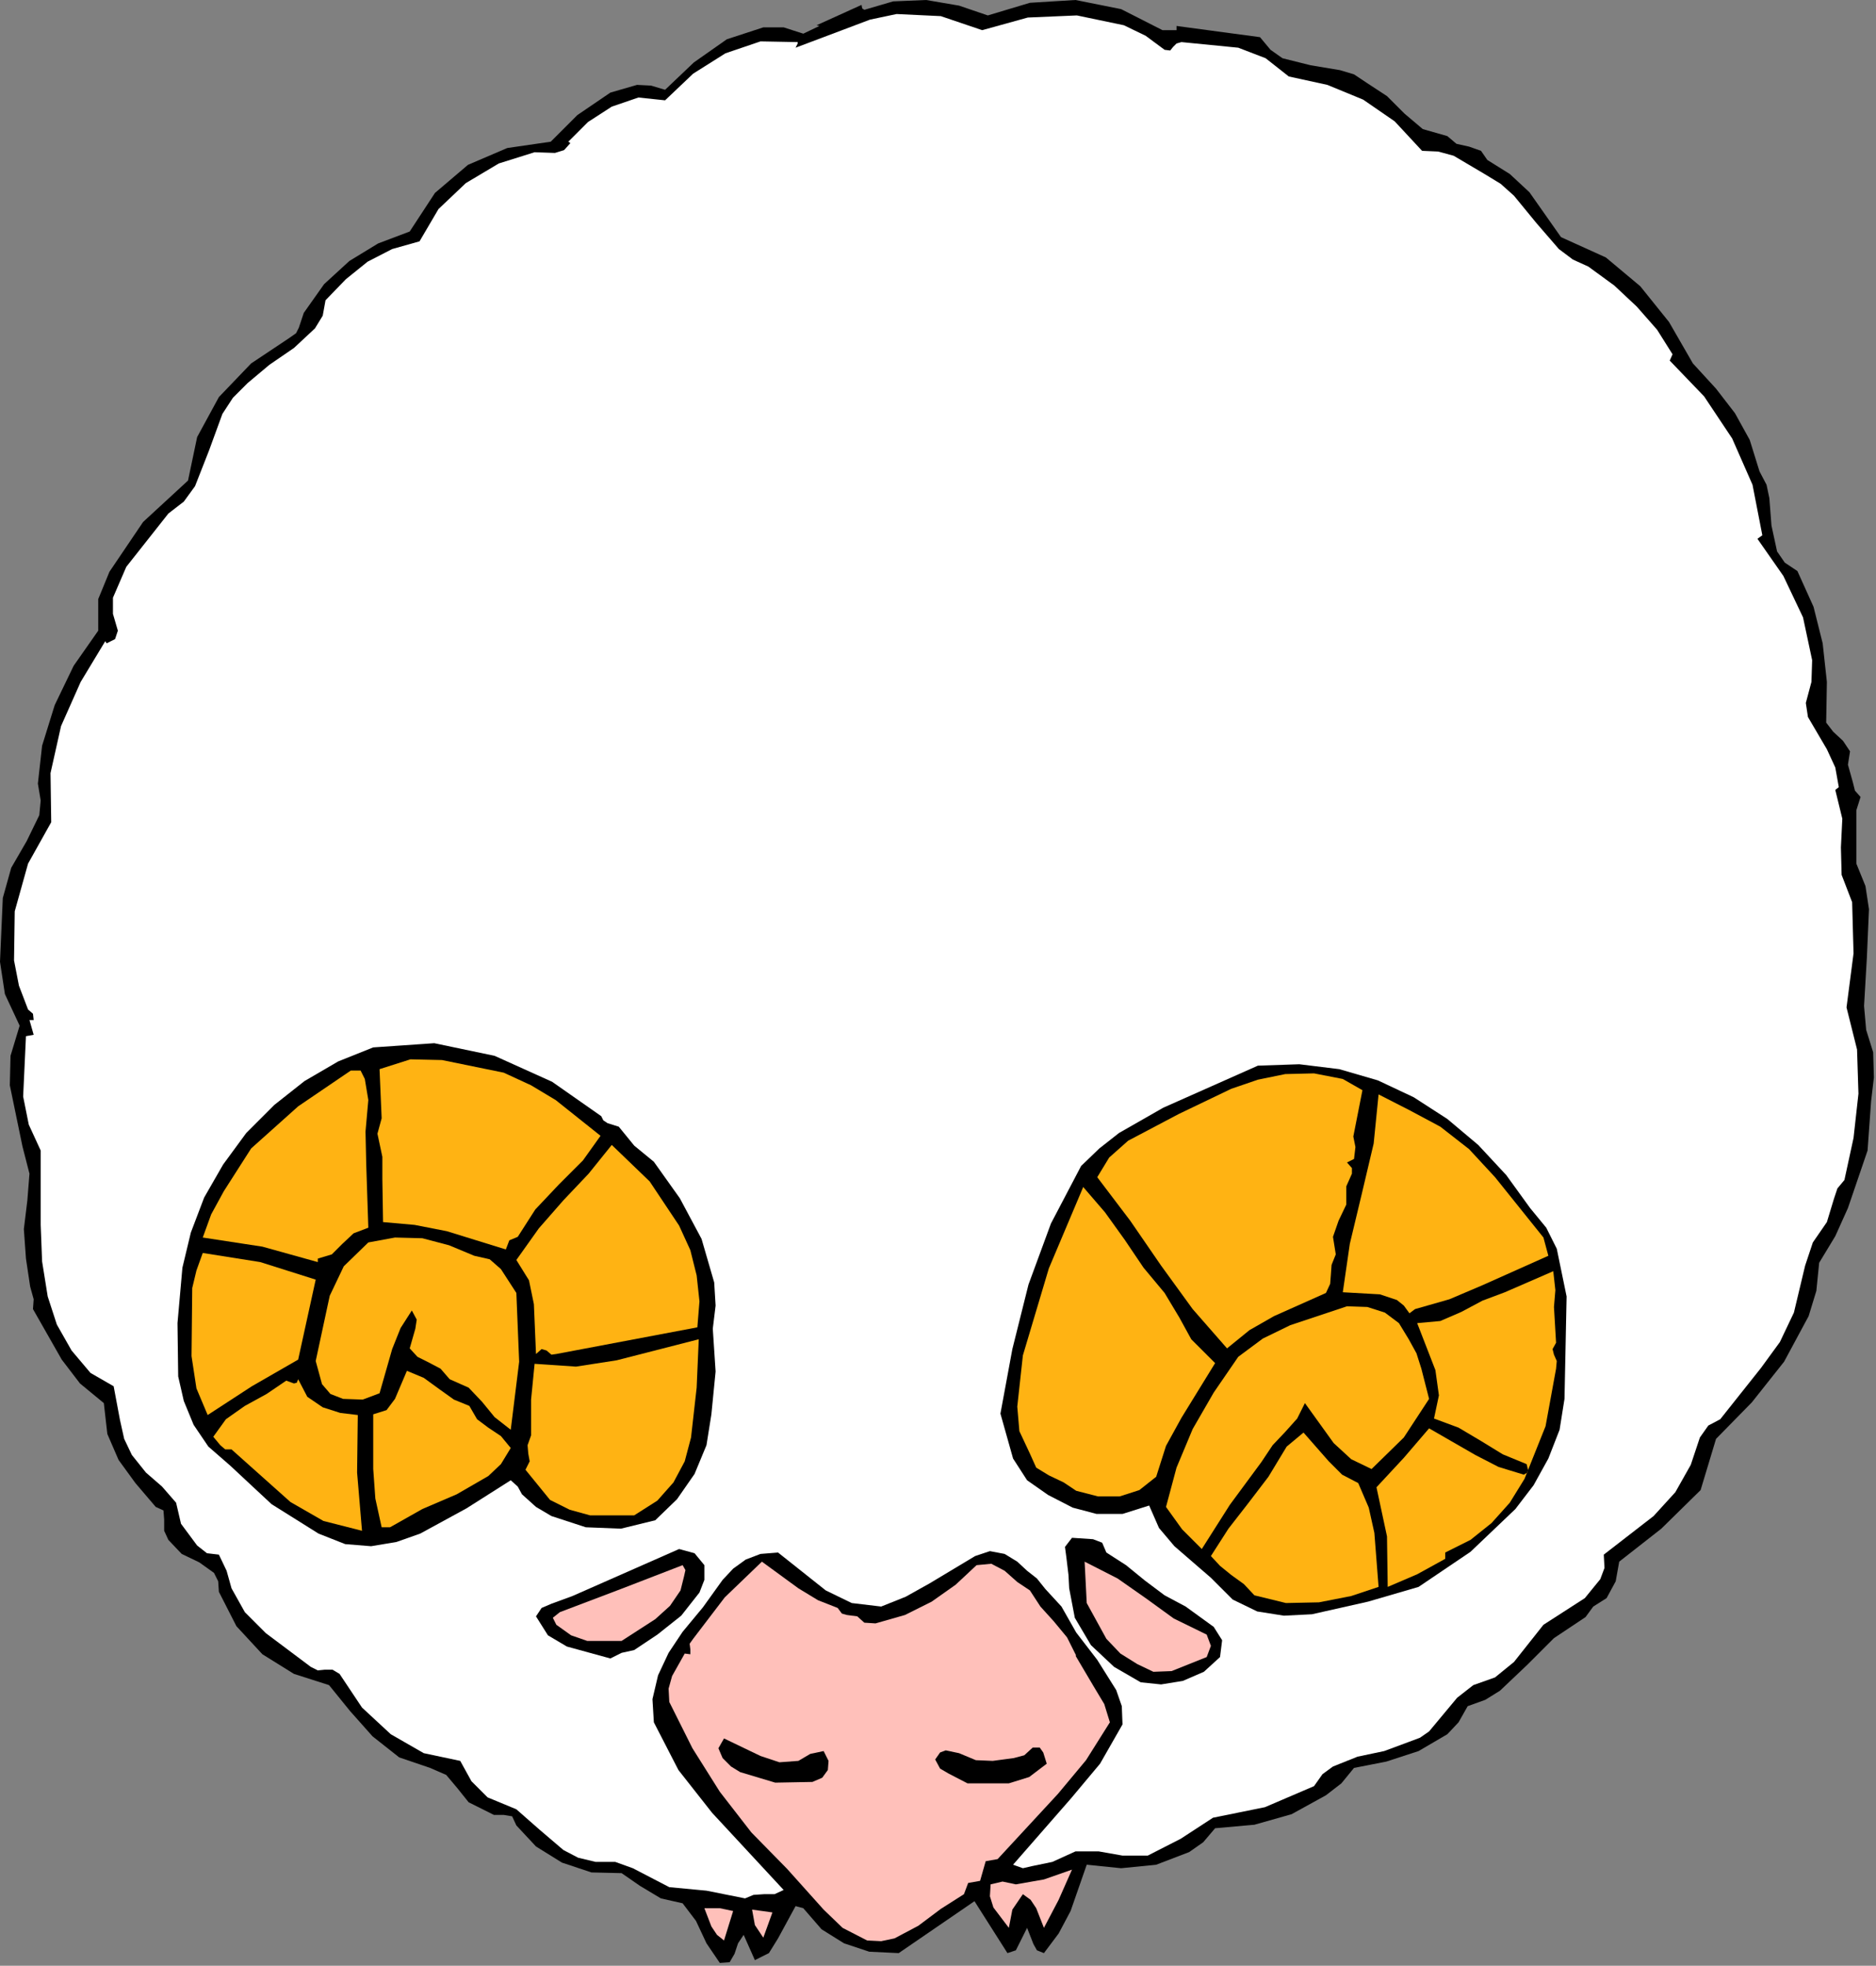 <?xml version="1.0" encoding="UTF-8" standalone="no"?>
<svg
   xmlns:dc="http://purl.org/dc/elements/1.1/"
   xmlns:cc="http://creativecommons.org/ns#"
   xmlns:rdf="http://www.w3.org/1999/02/22-rdf-syntax-ns#"
   xmlns:svg="http://www.w3.org/2000/svg"
   xmlns="http://www.w3.org/2000/svg"
   xmlns:sodipodi="http://sodipodi.sourceforge.net/DTD/sodipodi-0.dtd"
   xmlns:inkscape="http://www.inkscape.org/namespaces/inkscape"
   version="1.0"
   width="67.92mm"
   height="71.171mm"
   id="svg64"
   sodipodi:docname="ETOHT027.WMF">
  <rect width="100%" height="100%" fill="#808080" stroke="none"/>
  <sodipodi:namedview
     pagecolor="#ffffff"
     bordercolor="#666666"
     borderopacity="1"
     objecttolerance="10"
     gridtolerance="10"
     guidetolerance="10"
     inkscape:pageopacity="0"
     inkscape:pageshadow="2"
     inkscape:window-width="640"
     inkscape:window-height="480"
     id="namedview66" />
  <defs
     id="defs6">
    <clipPath
       clipPathUnits="userSpaceOnUse"
       id="clipWmfPath1">
      <path
         d="M 0,0 L 256.608,0 L 256.608,268.896 L 0,268.896 z"
         id="path2" />
    </clipPath>
    <pattern
       id="WMFhbasepattern"
       patternUnits="userSpaceOnUse"
       width="6"
       height="6"
       x="0"
       y="0" />
  </defs>
  <path
     style="fill:#000000;fill-rule:evenodd;fill-opacity:1;stroke:none;"
     clip-path="url(#clipWmfPath1)"
     d="  M 159.072,4.128   L 160.992,4.128   L 160.992,3.552   L 172.416,5.088   L 173.856,6.816   L 175.488,7.968   L 179.328,8.928   L 183.36,9.6   L 185.28,10.176   L 187.008,11.328   L 189.792,13.152   L 192.192,15.552   L 194.688,17.664   L 198.048,18.624   L 199.296,19.68   L 201.024,20.064   L 202.656,20.64   L 203.52,21.888   L 206.592,23.808   L 209.28,26.304   L 213.6,32.448   L 219.744,35.232   L 224.448,39.168   L 228.384,44.064   L 231.648,49.728   L 234.816,53.184   L 237.408,56.544   L 239.424,60.192   L 240.768,64.512   L 241.728,66.336   L 242.112,68.16   L 242.4,71.904   L 243.168,75.456   L 244.224,76.992   L 245.952,78.144   L 248.16,83.04   L 249.408,88.032   L 249.984,93.312   L 249.888,98.88   L 250.848,100.128   L 252.192,101.376   L 253.152,102.816   L 252.864,104.64   L 253.536,107.04   L 253.824,108.192   L 254.592,109.056   L 254.016,110.88   L 254.016,113.184   L 254.016,118.176   L 255.264,121.248   L 255.744,124.416   L 255.456,131.04   L 255.072,137.664   L 255.36,140.928   L 256.32,144   L 256.416,147.456   L 256.032,150.72   L 255.552,157.44   L 252.864,165.312   L 251.136,169.152   L 248.928,172.8   L 248.544,176.64   L 247.488,180.096   L 244.128,186.336   L 239.712,191.904   L 234.816,196.896   L 232.704,203.904   L 227.328,209.184   L 221.568,213.696   L 221.088,216.384   L 219.84,218.688   L 218.016,219.84   L 216.96,221.28   L 212.64,224.16   L 208.992,227.808   L 205.248,231.36   L 203.232,232.608   L 200.832,233.472   L 199.584,235.68   L 198.048,237.312   L 194.112,239.616   L 189.696,241.056   L 185.28,241.92   L 183.552,244.032   L 181.44,245.664   L 176.736,248.256   L 171.648,249.696   L 166.272,250.176   L 164.64,252.096   L 162.72,253.44   L 158.208,255.168   L 153.408,255.648   L 148.704,255.168   L 146.496,261.504   L 144.864,264.576   L 142.848,267.264   L 141.888,266.88   L 141.408,266.016   L 140.544,263.808   L 139.488,265.92   L 139.008,266.88   L 137.856,267.264   L 133.344,260.16   L 122.976,267.264   L 118.944,267.072   L 115.488,265.92   L 112.416,264   L 109.92,261.12   L 108.864,260.832   L 106.464,265.248   L 105.216,267.264   L 103.296,268.224   L 101.76,264.768   L 100.992,265.92   L 100.512,267.36   L 99.84,268.512   L 98.496,268.608   L 96.672,265.92   L 95.232,262.848   L 93.408,260.448   L 90.432,259.776   L 87.552,258.048   L 85.056,256.32   L 80.928,256.224   L 76.896,254.88   L 73.344,252.672   L 70.656,249.792   L 70.08,248.544   L 68.928,248.352   L 67.584,248.352   L 66.24,247.68   L 64.128,246.624   L 62.592,244.704   L 61.056,242.88   L 58.848,241.92   L 54.624,240.48   L 50.976,237.6   L 47.904,234.144   L 45.024,230.592   L 40.224,229.056   L 35.904,226.368   L 32.352,222.528   L 29.952,217.824   L 29.856,216.384   L 29.28,215.232   L 27.264,213.792   L 24.864,212.64   L 23.04,210.72   L 22.464,209.472   L 22.464,207.936   L 22.368,206.688   L 21.312,206.208   L 18.528,202.944   L 16.224,199.776   L 14.688,196.224   L 14.208,192   L 10.944,189.312   L 8.448,186.048   L 4.512,179.136   L 4.608,177.792   L 4.128,176.064   L 3.552,172.224   L 3.264,168.192   L 3.744,164.256   L 4.032,160.608   L 3.072,156.864   L 1.344,148.512   L 1.44,144.48   L 2.688,140.352   L 0.672,136.032   L 0,131.616   L 0.384,122.88   L 1.536,118.752   L 3.648,115.104   L 5.376,111.552   L 5.568,109.536   L 5.184,107.232   L 5.76,102.048   L 7.488,96.48   L 10.08,91.104   L 13.44,86.304   L 13.44,81.984   L 14.976,78.24   L 19.584,71.424   L 25.728,65.76   L 26.976,59.808   L 29.952,54.336   L 34.368,49.728   L 39.552,46.272   L 40.512,45.6   L 40.896,44.832   L 41.568,42.816   L 44.352,38.88   L 47.808,35.712   L 51.744,33.312   L 56.064,31.68   L 59.52,26.4   L 64.032,22.56   L 69.408,20.256   L 75.36,19.392   L 79.008,15.744   L 83.52,12.672   L 87.168,11.616   L 89.088,11.712   L 91.008,12.288   L 94.944,8.544   L 99.456,5.376   L 104.448,3.744   L 107.232,3.744   L 109.92,4.608   L 112.128,3.552   L 111.744,3.456   L 117.888,0.672   L 117.984,1.152   L 118.272,1.344   L 122.208,0.192   L 126.72,0   L 131.232,0.768   L 135.168,2.112   L 140.928,0.384   L 147.168,0   L 153.408,1.248   L 159.072,4.128  z "
     id="path8" />
  <path
     style="fill:#ffffff;fill-rule:evenodd;fill-opacity:1;stroke:none;"
     clip-path="url(#clipWmfPath1)"
     d="  M 134.4,4.128   L 140.64,2.4   L 147.36,2.112   L 153.792,3.456   L 156.768,4.896   L 159.36,6.816   L 160.128,6.912   L 160.512,6.432   L 160.992,5.952   L 161.664,5.76   L 169.44,6.528   L 173.184,7.968   L 176.352,10.464   L 181.632,11.616   L 186.528,13.632   L 190.848,16.608   L 194.592,20.64   L 196.8,20.736   L 198.912,21.312   L 203.136,23.808   L 205.344,25.152   L 207.168,26.784   L 210.24,30.528   L 213.312,34.08   L 215.232,35.52   L 217.344,36.48   L 220.896,39.072   L 223.968,41.952   L 226.752,45.12   L 228.864,48.48   L 228.48,49.344   L 233.184,54.24   L 237.024,60   L 239.808,66.336   L 241.152,73.248   L 240.48,73.728   L 244.032,78.816   L 246.72,84.48   L 247.968,90.336   L 247.872,93.312   L 247.104,96.192   L 247.392,98.112   L 249.984,102.528   L 251.136,105.024   L 251.616,107.712   L 251.136,108.096   L 252.096,112.032   L 251.904,115.968   L 252,119.712   L 253.44,123.456   L 253.632,130.464   L 252.672,137.856   L 254.112,143.616   L 254.304,149.664   L 253.632,155.712   L 252.384,161.472   L 251.424,162.624   L 250.944,164.064   L 249.984,167.232   L 248.064,170.016   L 247.008,173.184   L 245.472,179.616   L 243.552,183.648   L 240.96,187.2   L 235.392,194.208   L 233.76,195.072   L 232.608,196.704   L 231.36,200.448   L 229.248,204.192   L 226.272,207.456   L 219.456,212.736   L 219.552,214.56   L 218.976,216.096   L 216.864,218.688   L 211.2,222.336   L 207.168,227.424   L 204.576,229.536   L 201.6,230.592   L 199.392,232.32   L 197.472,234.624   L 195.552,236.928   L 194.304,237.792   L 192.768,238.368   L 189.408,239.616   L 185.76,240.384   L 182.4,241.728   L 180.96,242.784   L 179.808,244.416   L 173.088,247.296   L 165.984,248.736   L 161.568,251.616   L 157.056,253.92   L 153.6,253.92   L 150.336,253.344   L 147.168,253.344   L 144,254.784   L 141.216,255.36   L 139.968,255.648   L 138.624,255.168   L 146.592,246.048   L 150.528,241.344   L 153.6,235.968   L 153.504,233.472   L 152.736,231.264   L 150.144,227.136   L 147.264,223.392   L 145.248,219.84   L 143.04,217.44   L 141.888,216   L 140.544,214.944   L 139.2,213.696   L 137.472,212.64   L 135.456,212.256   L 133.44,212.928   L 127.2,216.672   L 123.936,218.496   L 120.576,219.84   L 116.544,219.36   L 112.992,217.632   L 106.464,212.448   L 104.064,212.64   L 102.048,213.408   L 100.32,214.656   L 98.88,216.192   L 96.192,219.936   L 93.408,223.296   L 91.488,226.176   L 90.048,229.248   L 89.28,232.512   L 89.472,235.68   L 92.832,242.208   L 97.44,248.064   L 107.232,258.624   L 105.984,259.2   L 104.544,259.2   L 103.104,259.296   L 101.952,259.776   L 96.672,258.72   L 91.584,258.24   L 86.592,255.648   L 84.192,254.784   L 81.504,254.784   L 79.104,254.208   L 77.088,253.152   L 73.824,250.368   L 70.656,247.584   L 66.72,245.952   L 64.512,243.744   L 62.976,240.96   L 57.984,239.904   L 53.472,237.312   L 49.536,233.664   L 46.464,229.056   L 45.504,228.48   L 44.448,228.48   L 43.488,228.576   L 42.528,228.096   L 36.384,223.488   L 33.504,220.608   L 31.68,217.344   L 31.008,214.944   L 29.952,212.736   L 28.32,212.544   L 26.976,211.488   L 24.768,208.512   L 24.096,205.632   L 22.176,203.424   L 19.968,201.504   L 18.048,199.104   L 16.992,196.896   L 16.416,194.304   L 15.552,189.696   L 12.384,187.872   L 9.792,184.8   L 7.776,181.248   L 6.528,177.408   L 5.76,172.608   L 5.568,167.616   L 5.568,157.44   L 3.936,153.888   L 3.168,150.048   L 3.552,141.792   L 4.608,141.6   L 4.032,139.584   L 4.608,139.584   L 4.512,138.72   L 3.84,138.144   L 2.592,134.88   L 1.92,131.424   L 2.016,124.704   L 3.84,118.176   L 7.008,112.512   L 6.912,105.792   L 8.352,99.36   L 11.04,93.312   L 14.4,87.744   L 14.592,88.032   L 15.744,87.456   L 16.128,86.304   L 15.456,84   L 15.456,81.792   L 17.28,77.568   L 23.04,70.272   L 25.152,68.64   L 26.688,66.528   L 28.608,61.632   L 30.432,56.64   L 31.872,54.432   L 33.888,52.416   L 36.864,49.92   L 40.224,47.616   L 43.104,44.928   L 44.16,43.2   L 44.544,41.088   L 47.328,38.208   L 50.304,35.808   L 53.664,34.08   L 57.408,33.024   L 60,28.608   L 63.744,25.056   L 68.256,22.368   L 73.152,20.832   L 75.936,20.928   L 77.184,20.544   L 78.048,19.584   L 77.76,19.392   L 80.448,16.704   L 83.712,14.592   L 87.36,13.344   L 91.008,13.728   L 94.848,10.08   L 99.264,7.296   L 104.064,5.664   L 109.152,5.76   L 109.152,5.952   L 108.864,6.528   L 115.488,4.032   L 119.04,2.688   L 122.688,1.92   L 128.736,2.208   L 134.4,4.128  z "
     id="path10" />
  <path
     style="fill:#000000;fill-rule:evenodd;fill-opacity:1;stroke:none;"
     clip-path="url(#clipWmfPath1)"
     d="  M 84.672,154.176   L 86.784,156.768   L 89.472,158.976   L 93.024,163.968   L 96,169.536   L 97.728,175.488   L 97.92,178.656   L 97.536,181.824   L 97.92,187.68   L 97.344,193.536   L 96.672,197.76   L 95.04,201.696   L 92.64,205.152   L 89.664,208.032   L 84.96,209.184   L 80.16,208.992   L 75.456,207.456   L 73.344,206.208   L 71.424,204.48   L 70.848,203.424   L 69.888,202.56   L 63.84,206.4   L 57.504,209.856   L 54.24,211.008   L 50.784,211.584   L 47.232,211.296   L 43.584,209.856   L 37.152,205.824   L 31.488,200.544   L 28.512,197.952   L 26.496,194.976   L 25.152,191.712   L 24.384,188.352   L 24.288,181.056   L 24.96,173.472   L 26.112,168.672   L 27.936,163.872   L 30.528,159.36   L 33.696,155.04   L 37.536,151.2   L 41.664,147.936   L 46.272,145.248   L 51.072,143.328   L 59.424,142.752   L 67.68,144.48   L 75.552,148.032   L 82.272,152.736   L 82.56,153.312   L 83.136,153.696   L 84.672,154.176  z "
     id="path12" />
  <path
     style="fill:#ffb313;fill-rule:evenodd;fill-opacity:1;stroke:none;"
     clip-path="url(#clipWmfPath1)"
     d="  M 82.176,155.424   L 79.776,158.784   L 76.512,162.048   L 73.248,165.504   L 70.848,169.248   L 69.696,169.728   L 69.216,170.976   L 61.152,168.48   L 56.736,167.616   L 52.416,167.232   L 52.32,161.376   L 52.32,158.304   L 51.648,155.136   L 52.224,153.024   L 52.128,150.816   L 51.936,146.304   L 56.16,144.96   L 60.48,145.056   L 68.928,146.784   L 72.672,148.512   L 76.032,150.528   L 82.176,155.424  z "
     id="path14" />
  <path
     style="fill:#000000;fill-rule:evenodd;fill-opacity:1;stroke:none;"
     clip-path="url(#clipWmfPath1)"
     d="  M 209.376,165.312   L 211.584,168   L 213.024,170.88   L 214.368,177.408   L 214.08,191.424   L 213.408,195.648   L 211.872,199.584   L 209.856,203.232   L 207.36,206.496   L 201.216,212.352   L 194.112,217.152   L 187.2,219.168   L 179.52,220.896   L 175.68,221.088   L 172.032,220.512   L 168.672,218.88   L 165.696,215.904   L 160.704,211.584   L 158.592,209.088   L 157.248,206.016   L 153.6,207.168   L 150.048,207.168   L 146.784,206.304   L 143.424,204.576   L 140.544,202.56   L 138.624,199.584   L 136.896,193.44   L 138.528,184.608   L 140.736,175.776   L 143.808,167.424   L 147.936,159.552   L 150.432,157.152   L 153.12,155.04   L 159.168,151.584   L 172.128,145.824   L 177.792,145.632   L 183.264,146.304   L 188.544,147.84   L 193.44,150.144   L 198.048,153.12   L 202.272,156.672   L 206.112,160.8   L 209.376,165.312  z "
     id="path16" />
  <path
     style="fill:#ffb313;fill-rule:evenodd;fill-opacity:1;stroke:none;"
     clip-path="url(#clipWmfPath1)"
     d="  M 50.4,150.528   L 50.016,154.848   L 50.112,159.264   L 50.4,168   L 48.384,168.768   L 46.848,170.208   L 45.408,171.648   L 43.488,172.224   L 43.488,172.704   L 35.904,170.592   L 27.744,169.344   L 28.896,166.176   L 30.624,163.008   L 34.368,157.152   L 40.8,151.392   L 48,146.496   L 49.344,146.496   L 49.92,147.648   L 50.4,150.528  z "
     id="path18" />
  <path
     style="fill:#ffb313;fill-rule:evenodd;fill-opacity:1;stroke:none;"
     clip-path="url(#clipWmfPath1)"
     d="  M 186.432,149.184   L 185.184,155.52   L 185.472,156.96   L 185.28,158.592   L 184.32,159.072   L 184.992,159.84   L 184.992,160.608   L 184.224,162.336   L 184.224,164.832   L 183.168,167.04   L 182.4,169.248   L 182.784,171.648   L 182.208,173.088   L 182.112,174.432   L 182.016,175.68   L 181.44,176.928   L 174.336,180.096   L 170.976,182.016   L 167.904,184.512   L 163.2,179.136   L 158.88,173.184   L 154.656,167.04   L 150.144,161.088   L 151.776,158.4   L 154.368,156.096   L 161.28,152.448   L 168.48,148.992   L 172.128,147.744   L 175.872,146.976   L 179.808,146.88   L 183.744,147.648   L 186.432,149.184  z "
     id="path20" />
  <path
     style="fill:#ffb313;fill-rule:evenodd;fill-opacity:1;stroke:none;"
     clip-path="url(#clipWmfPath1)"
     d="  M 197.088,154.176   L 201.024,157.248   L 204.576,161.088   L 211.2,169.344   L 211.872,171.84   L 202.848,175.872   L 198.336,177.792   L 193.632,179.136   L 192.864,179.712   L 192.096,178.656   L 191.136,177.888   L 188.832,177.12   L 183.744,176.832   L 184.704,170.208   L 186.336,163.392   L 187.968,156.48   L 188.64,149.76   L 192.96,151.968   L 197.088,154.176  z "
     id="path22" />
  <path
     style="fill:#ffb313;fill-rule:evenodd;fill-opacity:1;stroke:none;"
     clip-path="url(#clipWmfPath1)"
     d="  M 95.424,181.632   L 76.128,185.28   L 75.456,185.376   L 74.784,184.8   L 74.112,184.608   L 73.344,185.28   L 73.056,178.464   L 72.384,175.2   L 70.656,172.416   L 73.728,168.096   L 77.088,164.256   L 80.544,160.608   L 83.712,156.672   L 88.896,161.664   L 92.928,167.712   L 94.464,171.072   L 95.328,174.528   L 95.712,178.08   L 95.424,181.632  z "
     id="path24" />
  <path
     style="fill:#ffb313;fill-rule:evenodd;fill-opacity:1;stroke:none;"
     clip-path="url(#clipWmfPath1)"
     d="  M 159.36,176.928   L 161.376,180.288   L 163.008,183.264   L 166.272,186.528   L 161.664,194.016   L 159.552,197.856   L 158.208,202.08   L 155.904,203.904   L 153.216,204.768   L 150.24,204.768   L 147.264,204   L 145.536,202.848   L 143.52,201.888   L 141.792,200.832   L 140.928,198.912   L 139.488,195.84   L 139.2,192.48   L 139.968,185.472   L 143.52,173.568   L 148.224,162.432   L 151.2,165.888   L 153.888,169.632   L 156.48,173.472   L 159.36,176.928  z "
     id="path26" />
  <path
     style="fill:#ffb313;fill-rule:evenodd;fill-opacity:1;stroke:none;"
     clip-path="url(#clipWmfPath1)"
     d="  M 70.656,176.928   L 71.04,186.336   L 69.888,195.648   L 67.68,193.92   L 65.952,191.808   L 64.128,189.888   L 61.536,188.736   L 60.288,187.296   L 58.656,186.432   L 57.12,185.664   L 56.064,184.512   L 56.832,181.824   L 57.024,180.576   L 56.352,179.328   L 54.816,181.728   L 53.664,184.608   L 51.936,190.656   L 49.632,191.52   L 46.944,191.424   L 45.216,190.752   L 44.064,189.408   L 43.2,186.24   L 45.12,177.312   L 47.04,173.28   L 50.4,170.016   L 54.048,169.344   L 57.792,169.44   L 61.44,170.4   L 64.896,171.84   L 67.008,172.32   L 68.544,173.664   L 70.656,176.928  z "
     id="path28" />
  <path
     style="fill:#ffb313;fill-rule:evenodd;fill-opacity:1;stroke:none;"
     clip-path="url(#clipWmfPath1)"
     d="  M 43.2,175.104   L 40.8,186.048   L 34.464,189.696   L 28.416,193.632   L 26.88,189.984   L 26.208,185.568   L 26.304,176.256   L 26.88,173.856   L 27.744,171.456   L 35.616,172.704   L 43.2,175.104  z "
     id="path30" />
  <path
     style="fill:#ffb313;fill-rule:evenodd;fill-opacity:1;stroke:none;"
     clip-path="url(#clipWmfPath1)"
     d="  M 212.928,183.744   L 212.448,184.608   L 212.64,185.376   L 213.024,186.24   L 212.928,187.296   L 211.488,195.168   L 208.608,202.368   L 206.592,205.632   L 204.096,208.416   L 201.216,210.72   L 197.76,212.448   L 197.76,213.312   L 193.92,215.424   L 189.888,217.152   L 189.792,210.24   L 188.352,203.52   L 192.096,199.488   L 195.552,195.456   L 201.888,199.104   L 205.056,200.736   L 208.512,201.792   L 208.992,201.504   L 209.088,201.12   L 208.896,200.352   L 205.632,199.008   L 202.656,197.184   L 199.584,195.36   L 196.224,194.112   L 196.896,190.944   L 196.416,187.488   L 193.92,181.056   L 197.088,180.768   L 199.968,179.52   L 202.848,177.984   L 205.92,176.832   L 212.544,173.952   L 212.832,176.544   L 212.64,178.848   L 212.928,183.744  z "
     id="path32" />
  <path
     style="fill:#ffb313;fill-rule:evenodd;fill-opacity:1;stroke:none;"
     clip-path="url(#clipWmfPath1)"
     d="  M 192.768,183.264   L 193.824,185.184   L 194.496,187.296   L 195.552,191.424   L 192.096,196.704   L 187.68,201.024   L 184.896,199.68   L 182.496,197.472   L 178.56,192   L 177.504,194.112   L 175.872,195.936   L 174.144,197.76   L 172.608,200.064   L 168.288,205.92   L 164.448,211.968   L 161.76,209.28   L 159.552,206.208   L 160.992,200.832   L 163.2,195.552   L 166.08,190.56   L 169.44,185.664   L 172.8,183.168   L 176.544,181.344   L 184.32,178.752   L 187.104,178.848   L 189.504,179.616   L 191.424,181.056   L 192.768,183.264  z "
     id="path34" />
  <path
     style="fill:#ffb313;fill-rule:evenodd;fill-opacity:1;stroke:none;"
     clip-path="url(#clipWmfPath1)"
     d="  M 95.616,183.264   L 95.328,189.888   L 94.56,196.704   L 93.696,199.968   L 92.16,202.848   L 89.952,205.344   L 86.784,207.36   L 80.736,207.36   L 77.952,206.592   L 75.264,205.248   L 71.904,201.12   L 72.48,199.968   L 72.288,198.912   L 72.192,197.76   L 72.672,196.416   L 72.672,191.52   L 73.152,186.624   L 78.816,187.008   L 84.384,186.144   L 95.616,183.264  z "
     id="path36" />
  <path
     style="fill:#ffb313;fill-rule:evenodd;fill-opacity:1;stroke:none;"
     clip-path="url(#clipWmfPath1)"
     d="  M 64.224,192.384   L 65.28,194.208   L 66.816,195.36   L 68.544,196.512   L 69.888,198.144   L 68.544,200.352   L 66.816,201.984   L 62.496,204.48   L 57.792,206.496   L 53.376,208.992   L 52.224,208.992   L 51.36,205.056   L 51.072,201.024   L 51.072,193.536   L 52.896,192.96   L 54.048,191.424   L 55.68,187.584   L 57.984,188.544   L 60.096,190.08   L 62.112,191.52   L 64.224,192.384  z "
     id="path38" />
  <path
     style="fill:#ffb313;fill-rule:evenodd;fill-opacity:1;stroke:none;"
     clip-path="url(#clipWmfPath1)"
     d="  M 48.96,193.632   L 48.864,201.504   L 49.536,209.472   L 44.256,208.128   L 39.744,205.536   L 31.68,198.336   L 30.816,198.336   L 30.144,197.76   L 29.184,196.608   L 30.912,194.208   L 33.504,192.384   L 36.48,190.752   L 39.168,188.928   L 40.224,189.312   L 40.608,189.216   L 40.8,188.736   L 42.048,191.136   L 44.16,192.576   L 46.56,193.344   L 48.96,193.632  z "
     id="path40" />
  <path
     style="fill:#ffb313;fill-rule:evenodd;fill-opacity:1;stroke:none;"
     clip-path="url(#clipWmfPath1)"
     d="  M 185.856,202.944   L 187.296,206.304   L 188.064,209.76   L 188.64,217.152   L 184.896,218.4   L 180.48,219.264   L 175.968,219.36   L 171.648,218.304   L 170.208,216.768   L 168.48,215.52   L 166.944,214.272   L 165.696,212.928   L 168.096,209.184   L 170.784,205.728   L 173.568,202.08   L 176.064,197.952   L 178.368,196.032   L 181.824,199.968   L 183.648,201.792   L 185.856,202.944  z "
     id="path42" />
  <path
     style="fill:#000000;fill-rule:evenodd;fill-opacity:1;stroke:none;"
     clip-path="url(#clipWmfPath1)"
     d="  M 151.392,212.448   L 154.08,214.176   L 156.672,216.288   L 159.36,218.304   L 162.24,219.84   L 166.08,222.624   L 167.232,224.448   L 166.944,226.752   L 164.736,228.768   L 161.856,230.016   L 158.88,230.496   L 156.096,230.208   L 152.448,228.096   L 149.28,225.12   L 147.072,221.376   L 146.304,217.344   L 146.208,215.52   L 145.92,213.12   L 145.728,211.68   L 146.688,210.432   L 149.568,210.624   L 150.816,211.104   L 151.392,212.448  z "
     id="path44" />
  <path
     style="fill:#000000;fill-rule:evenodd;fill-opacity:1;stroke:none;"
     clip-path="url(#clipWmfPath1)"
     d="  M 96.384,214.176   L 96.384,216.192   L 95.712,217.92   L 93.216,221.088   L 89.952,223.68   L 86.784,225.792   L 85.056,226.176   L 83.52,226.944   L 77.568,225.312   L 74.976,223.776   L 73.344,221.184   L 74.112,220.032   L 75.456,219.456   L 78.336,218.4   L 92.928,211.968   L 95.04,212.544   L 96.384,214.176  z "
     id="path46" />
  <path
     style="fill:#ffc0ba;fill-rule:evenodd;fill-opacity:1;stroke:none;"
     clip-path="url(#clipWmfPath1)"
     d="  M 114.624,220.032   L 115.2,220.8   L 115.872,220.992   L 117.312,221.184   L 118.272,222.048   L 119.808,222.144   L 123.84,220.992   L 127.488,219.168   L 130.752,216.864   L 133.632,214.176   L 135.648,213.984   L 137.472,214.944   L 139.2,216.48   L 140.928,217.632   L 142.368,219.84   L 144.192,221.856   L 146.016,224.064   L 147.264,226.56   L 147.168,226.56   L 149.664,230.784   L 151.104,233.184   L 151.872,235.68   L 148.608,240.864   L 144.768,245.472   L 136.512,254.4   L 134.88,254.688   L 134.496,256.032   L 134.112,257.376   L 132.48,257.664   L 131.904,259.2   L 128.736,261.216   L 125.664,263.52   L 122.4,265.248   L 120.576,265.632   L 118.656,265.536   L 115.296,263.808   L 112.704,261.312   L 107.712,255.744   L 102.816,250.752   L 98.496,245.184   L 94.752,239.232   L 91.584,232.896   L 91.488,231.072   L 91.968,229.344   L 93.696,226.272   L 94.464,226.368   L 94.464,225.696   L 94.368,224.928   L 94.848,224.256   L 99.168,218.592   L 104.256,213.696   L 109.248,217.344   L 111.936,218.976   L 114.624,220.032  z "
     id="path48" />
  <path
     style="fill:#ffc0ba;fill-rule:evenodd;fill-opacity:1;stroke:none;"
     clip-path="url(#clipWmfPath1)"
     d="  M 165.12,223.68   L 165.696,225.216   L 165.12,226.752   L 160.32,228.672   L 157.824,228.768   L 155.616,227.712   L 153.312,226.272   L 151.392,224.256   L 148.704,219.36   L 148.416,213.696   L 152.928,216   L 156.768,218.688   L 160.608,221.472   L 165.12,223.68  z "
     id="path50" />
  <path
     style="fill:#ffc0ba;fill-rule:evenodd;fill-opacity:1;stroke:none;"
     clip-path="url(#clipWmfPath1)"
     d="  M 93.12,217.632   L 91.68,219.744   L 89.664,221.568   L 85.056,224.544   L 80.352,224.544   L 78.144,223.776   L 76.128,222.336   L 75.648,221.376   L 76.608,220.608   L 84.96,217.44   L 93.408,214.176   L 93.792,214.848   L 93.6,215.712   L 93.12,217.632  z "
     id="path52" />
  <path
     style="fill:#000000;fill-rule:evenodd;fill-opacity:1;stroke:none;"
     clip-path="url(#clipWmfPath1)"
     d="  M 109.248,240.96   L 110.88,240   L 112.704,239.616   L 113.376,240.96   L 113.28,242.208   L 112.512,243.264   L 111.168,243.84   L 106.08,243.936   L 101.28,242.496   L 100.032,241.728   L 98.88,240.576   L 98.304,239.232   L 99.072,237.888   L 104.064,240.288   L 106.656,241.152   L 109.248,240.96  z "
     id="path54" />
  <path
     style="fill:#000000;fill-rule:evenodd;fill-opacity:1;stroke:none;"
     clip-path="url(#clipWmfPath1)"
     d="  M 141.312,239.136   L 142.272,239.136   L 142.752,239.808   L 143.232,241.344   L 140.832,243.168   L 138.048,244.032   L 132.384,244.032   L 129.792,242.688   L 128.64,242.016   L 127.968,240.768   L 128.64,239.808   L 129.408,239.52   L 131.232,239.904   L 133.536,240.864   L 135.84,240.96   L 138.72,240.576   L 140.16,240.192   L 141.312,239.136  z "
     id="path56" />
  <path
     style="fill:#ffc0ba;fill-rule:evenodd;fill-opacity:1;stroke:none;"
     clip-path="url(#clipWmfPath1)"
     d="  M 146.688,255.84   L 144.864,259.968   L 142.848,263.808   L 141.792,261.12   L 141.024,259.968   L 139.968,259.2   L 138.528,261.312   L 138.048,263.808   L 135.936,261.024   L 135.456,259.488   L 135.552,257.856   L 137.184,257.472   L 139.008,257.856   L 142.848,257.184   L 146.688,255.84  z "
     id="path58" />
  <path
     style="fill:#ffc0ba;fill-rule:evenodd;fill-opacity:1;stroke:none;"
     clip-path="url(#clipWmfPath1)"
     d="  M 100.32,261.504   L 99.072,265.536   L 98.112,264.768   L 97.344,263.616   L 96.384,261.12   L 98.496,261.12   L 100.32,261.504  z "
     id="path60" />
  <path
     style="fill:#ffc0ba;fill-rule:evenodd;fill-opacity:1;stroke:none;"
     clip-path="url(#clipWmfPath1)"
     d="  M 104.448,265.152   L 103.296,263.424   L 102.912,261.312   L 105.696,261.696   L 104.448,265.152  z "
     id="path62" />
</svg>
